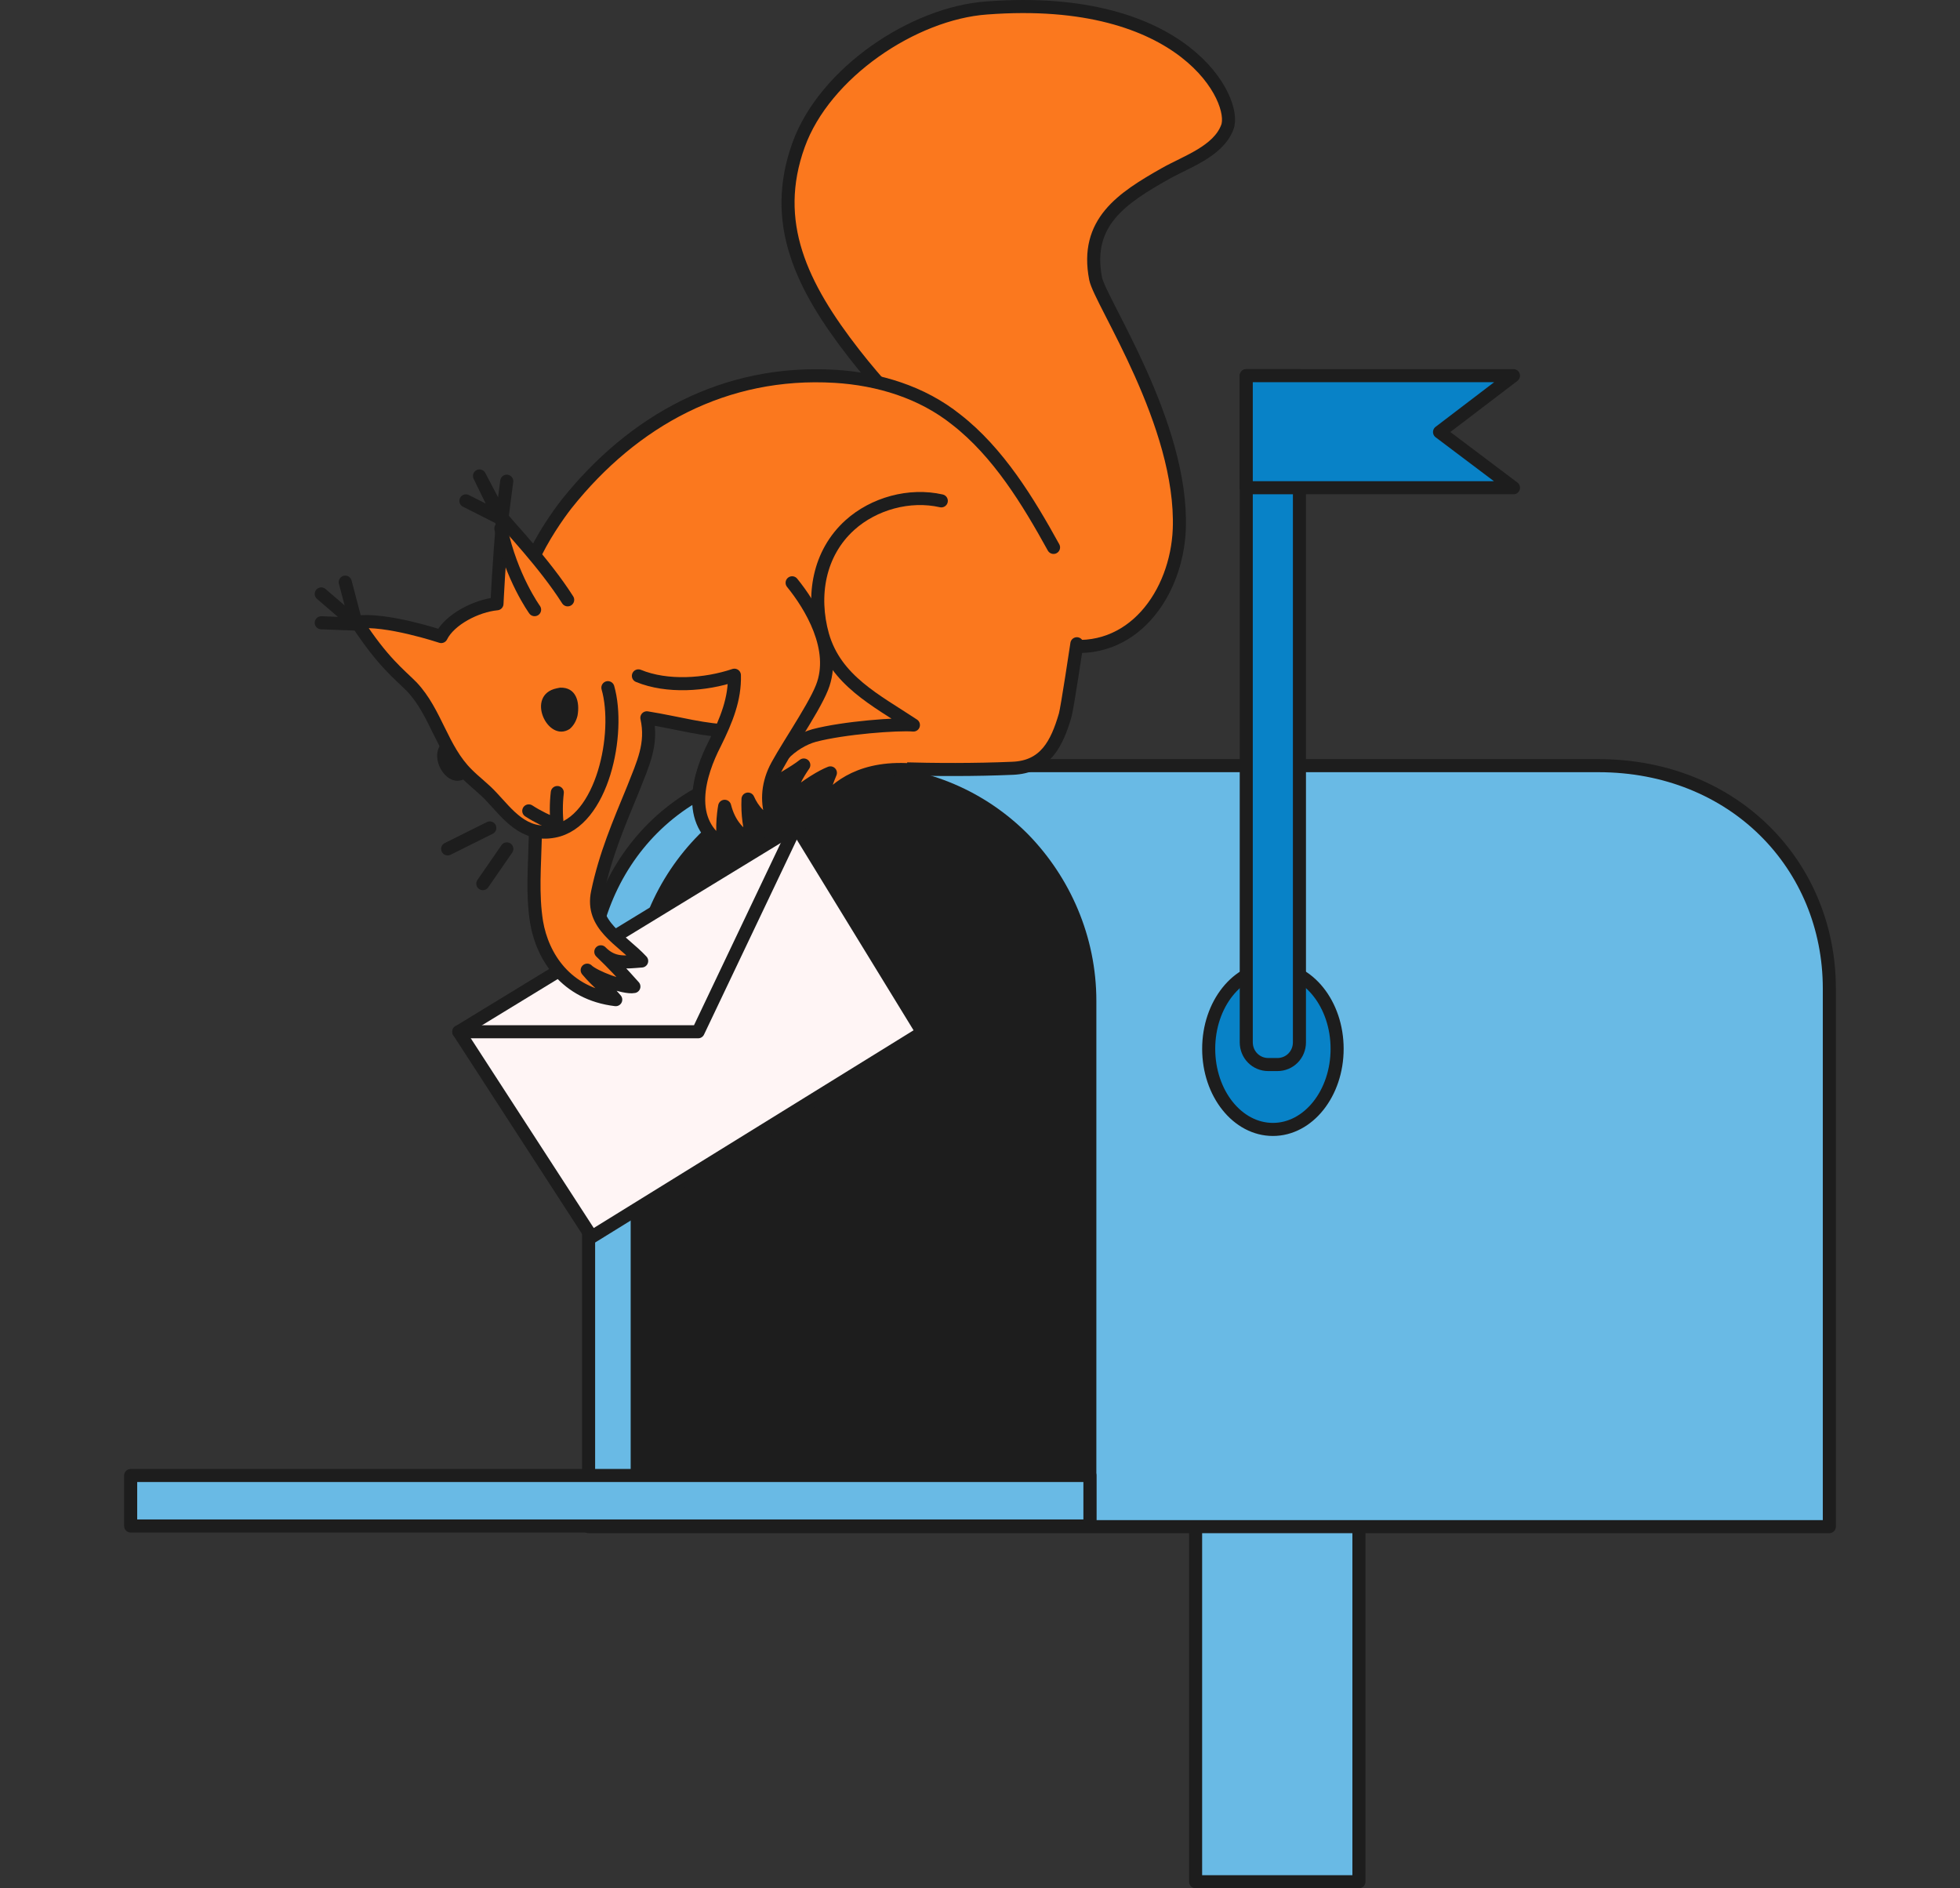 <?xml version="1.0" encoding="UTF-8"?> <svg xmlns="http://www.w3.org/2000/svg" width="300" height="289" viewBox="0 0 300 289" fill="none"><rect x="0" y="0" width="300" height="289" fill="#333333" stroke="none"/><path d="M183 223.407V288H208V223.407C207.94 223.365 207.845 223.308 207.705 223.242C207.252 223.029 206.531 222.812 205.556 222.62C203.621 222.24 200.89 222 197.805 222H193.195C190.11 222 187.379 222.24 185.444 222.62C184.469 222.812 183.748 223.029 183.295 223.242C183.155 223.308 183.06 223.365 183 223.407Z" fill="#69BAE5" stroke="#1D1D1D" stroke-width="2" stroke-miterlimit="10" stroke-linecap="round" stroke-linejoin="round"></path><path d="M279.902 233.652H90.09V151.292C90.09 132.433 104.187 116.081 126.523 117.185H244.66C265.408 117.185 280.001 132.433 280.001 151.292V233.652H279.902Z" fill="#69BAE5" stroke="#1D1D1D" stroke-width="2" stroke-miterlimit="10" stroke-linecap="round" stroke-linejoin="round"></path><path d="M167.81 153.199V233.652H96.531V153.199C96.531 133.336 112.514 117.185 132.171 117.185C141.999 117.185 150.933 121.198 157.386 127.718C163.74 134.239 167.81 143.267 167.81 153.199Z" fill="#1D1D1D"></path><path d="M166.826 225.827H20V233.552H166.826V225.827Z" fill="#69BAE5" stroke="#1D1D1D" stroke-width="2" stroke-miterlimit="10" stroke-linecap="round" stroke-linejoin="round"></path><path d="M194.832 172.861C200.26 172.861 204.66 167.337 204.66 160.522C204.66 153.707 200.26 148.183 194.832 148.183C189.404 148.183 185.004 153.707 185.004 160.522C185.004 167.337 189.404 172.861 194.832 172.861Z" fill="#0882C7" stroke="#1D1D1D" stroke-width="2" stroke-miterlimit="10" stroke-linecap="round" stroke-linejoin="round"></path><path d="M198.894 57.497H190.754V159.519C190.754 161.425 192.243 162.93 194.129 162.93H195.519C197.405 162.93 198.894 161.425 198.894 159.519V57.497Z" fill="#0882C7" stroke="#1D1D1D" stroke-width="2" stroke-miterlimit="10" stroke-linecap="round" stroke-linejoin="round"></path><path d="M231.655 74.651H190.754V57.497H231.655L220.338 66.124L231.655 74.651Z" fill="#0882C7" stroke="#1D1D1D" stroke-width="2" stroke-miterlimit="10" stroke-linecap="round" stroke-linejoin="round"></path><path d="M151.715 84.382C143.476 66.626 138.115 63.616 130.768 54.187C122.628 43.754 117.962 34.023 122.231 22.186C126.202 11.151 139.802 2.022 151.02 1.22C181.398 -1.088 189.439 15.464 187.851 19.477C186.461 23.189 181.497 24.794 178.321 26.599C171.769 30.311 166.011 34.023 167.698 42.65C168.393 46.161 181.1 64.92 180.505 80.971C180.108 90.902 173.258 100.533 162.536 98.727" fill="#FB781E"></path><path d="M151.715 84.382C143.476 66.626 138.115 63.616 130.768 54.187C122.628 43.754 117.962 34.023 122.231 22.186C126.202 11.151 139.802 2.022 151.02 1.22C181.398 -1.088 189.439 15.464 187.851 19.477C186.461 23.189 181.497 24.794 178.321 26.599C171.769 30.311 166.011 34.023 167.698 42.65C168.393 46.161 181.1 64.92 180.505 80.971C180.108 90.902 173.258 100.533 162.536 98.727" stroke="#1D1D1D" stroke-width="2" stroke-miterlimit="10" stroke-linecap="round" stroke-linejoin="round"></path><path d="M69.816 112.771C72.298 112.671 72.893 114.978 72.496 117.085C72.298 117.887 71.901 118.59 71.305 119.091C67.93 121.298 64.455 113.875 69.319 112.872" fill="#1D1D1D"></path><path d="M70.223 157.914L90.574 189.313L141.204 158.014L121.845 126.414L70.223 157.914Z" fill="#FFF5F5" stroke="#1D1D1D" stroke-width="2" stroke-miterlimit="10" stroke-linecap="round" stroke-linejoin="round"></path><path d="M70.223 157.914H106.855L121.845 126.414" stroke="#1D1D1D" stroke-width="2" stroke-miterlimit="10" stroke-linecap="round" stroke-linejoin="round"></path><path d="M164.829 98.526C164.829 98.526 163.34 108.458 163.042 109.461C161.752 113.875 159.965 117.386 155.001 117.586C143.287 118.088 131.572 117.486 119.858 116.884C118.766 116.784 117.575 116.784 116.582 116.383C115.689 115.981 114.894 115.379 114.199 114.777C112.413 112.972 114.795 111.868 112.015 111.868C107.945 111.868 103.974 110.665 99.01 109.862C99.904 113.875 98.415 116.884 96.926 120.696C94.742 126.013 92.657 130.828 91.466 136.546C90.374 141.662 95.139 143.769 98.216 147.079C95.536 147.28 93.848 147.581 91.962 145.675C93.948 147.581 95.139 148.885 97.025 150.992C95.536 151.293 90.87 149.487 89.877 148.484C91.466 150.39 92.657 151.092 94.245 152.998C86.601 152.095 83.027 146.377 82.134 141.161C81.439 136.847 81.836 132.533 81.935 128.12C82.035 123.806 81.836 119.793 82.035 115.58C82.432 110.163 84.814 99.329 81.141 95.416C76.972 91.002 84.119 80.469 86.701 77.159C96.926 64.318 111.023 56.594 127.8 57.597C134.451 57.998 141.103 60.005 146.364 64.218C152.817 69.234 157.384 76.758 161.255 83.78" fill="#FB781E"></path><path d="M164.829 98.526C164.829 98.526 163.34 108.458 163.042 109.461C161.752 113.875 159.965 117.386 155.001 117.586C143.287 118.088 131.572 117.486 119.858 116.884C118.766 116.784 117.575 116.784 116.582 116.383C115.689 115.981 114.894 115.379 114.199 114.777C112.413 112.972 114.795 111.868 112.015 111.868C107.945 111.868 103.974 110.665 99.01 109.862C99.904 113.875 98.415 116.884 96.926 120.696C94.742 126.013 92.657 130.828 91.466 136.546C90.374 141.662 95.139 143.769 98.216 147.079C95.536 147.28 93.848 147.581 91.962 145.675C93.948 147.581 95.139 148.885 97.025 150.992C95.536 151.293 90.87 149.487 89.877 148.484C91.466 150.39 92.657 151.092 94.245 152.998C86.601 152.095 83.027 146.377 82.134 141.161C81.439 136.847 81.836 132.533 81.935 128.12C82.035 123.806 81.836 119.793 82.035 115.58C82.432 110.163 84.814 99.329 81.141 95.416C76.972 91.002 84.119 80.469 86.701 77.159C96.926 64.318 111.023 56.594 127.8 57.597C134.451 57.998 141.103 60.005 146.364 64.218C152.817 69.234 157.384 76.758 161.255 83.78" stroke="#1D1D1D" stroke-width="2" stroke-miterlimit="10" stroke-linecap="round" stroke-linejoin="round"></path><path d="M93.044 105.248C95.029 112.169 92.25 125.812 84.804 127.217C80.138 128.12 77.657 124.508 75.274 122C74.083 120.696 72.693 119.693 71.502 118.489C67.63 114.677 66.736 109.06 63.063 105.147C61.078 103.141 58.596 101.335 54.625 95.216C59.092 94.614 67.531 97.423 67.531 97.423C68.821 94.815 72.891 92.708 76.068 92.407C76.068 92.407 76.366 85.987 76.962 79.366C77.855 80.57 83.315 86.188 86.889 91.805" fill="#FB781E"></path><path d="M93.044 105.248C95.029 112.169 92.25 125.812 84.804 127.217C80.138 128.12 77.657 124.508 75.274 122C74.083 120.696 72.693 119.693 71.502 118.489C67.63 114.677 66.736 109.06 63.063 105.147C61.078 103.141 58.596 101.335 54.625 95.216C59.092 94.614 67.531 97.423 67.531 97.423C68.821 94.815 72.891 92.708 76.068 92.407C76.068 92.407 76.366 85.987 76.962 79.366C77.855 80.57 83.315 86.188 86.889 91.805" stroke="#1D1D1D" stroke-width="2" stroke-miterlimit="10" stroke-linecap="round" stroke-linejoin="round"></path><path d="M144.076 76.657C139.212 75.554 133.752 77.059 130.079 80.369C125.314 84.683 124.222 91.203 125.909 97.222C127.895 104.144 134.05 107.154 139.808 110.966C137.425 110.765 129.185 111.367 124.619 112.571C121.343 113.474 117.57 116.784 117.57 120.496C119.059 119.593 121.641 118.188 123.03 117.085C122.137 118.389 120.747 120.596 121.045 122.201C123.626 120.094 125.81 118.79 127.101 118.289C126.306 120.195 125.81 121.8 125.909 123.104C127.498 121.198 130.873 117.486 138.716 117.787" fill="#FB781E"></path><path d="M144.076 76.657C139.212 75.554 133.752 77.059 130.079 80.369C125.314 84.683 124.222 91.203 125.909 97.222C127.895 104.144 134.05 107.154 139.808 110.966C137.425 110.765 129.185 111.367 124.619 112.571C121.343 113.474 117.57 116.784 117.57 120.496C119.059 119.593 121.641 118.188 123.03 117.085C122.137 118.389 120.747 120.596 121.045 122.201C123.626 120.094 125.81 118.79 127.101 118.289C126.306 120.195 125.81 121.8 125.909 123.104C127.498 121.198 130.873 117.486 138.716 117.787" stroke="#1D1D1D" stroke-width="2" stroke-miterlimit="10" stroke-linecap="round" stroke-linejoin="round"></path><path d="M97.715 103.442C102.083 105.247 107.94 104.846 112.407 103.341C112.507 106.953 111.216 110.163 109.429 113.774C107.047 118.389 104.664 125.913 111.018 129.524C110.323 127.919 110.72 124.408 110.918 123.405C111.613 126.113 113.102 127.819 115.386 128.922C114.691 126.815 114.393 124.608 114.492 122.301C115.187 123.906 116.577 125.612 118.463 126.013C117.371 123.405 117.371 120.796 118.463 118.188C119.456 115.781 124.42 108.758 125.809 105.247C128.192 99.329 124.022 92.608 121.243 89.197" fill="#FB781E"></path><path d="M97.715 103.442C102.083 105.247 107.94 104.846 112.407 103.341C112.507 106.953 111.216 110.163 109.429 113.774C107.047 118.389 104.664 125.913 111.018 129.524C110.323 127.919 110.72 124.408 110.918 123.405C111.613 126.113 113.102 127.819 115.386 128.922C114.691 126.815 114.393 124.608 114.492 122.301C115.187 123.906 116.577 125.612 118.463 126.013C117.371 123.405 117.371 120.796 118.463 118.188C119.456 115.781 124.42 108.758 125.809 105.247C128.192 99.329 124.022 92.608 121.243 89.197" stroke="#1D1D1D" stroke-width="2" stroke-miterlimit="10" stroke-linecap="round" stroke-linejoin="round"></path><path d="M85.71 105.248C88.192 105.147 88.788 107.455 88.391 109.561C88.192 110.364 87.795 111.066 87.199 111.567C83.824 113.774 80.35 106.351 85.214 105.348" fill="#1D1D1D"></path><path d="M80.934 124.107C82.323 125.01 83.812 125.712 85.302 126.314C85.103 124.709 85.103 123.003 85.302 121.298" stroke="#1D1D1D" stroke-width="2" stroke-miterlimit="10" stroke-linecap="round" stroke-linejoin="round"></path><path d="M77.576 129.925L73.902 135.242" stroke="#1D1D1D" stroke-width="2" stroke-miterlimit="10" stroke-linecap="round" stroke-linejoin="round"></path><path d="M74.972 126.715L68.519 129.925" stroke="#1D1D1D" stroke-width="2" stroke-miterlimit="10" stroke-linecap="round" stroke-linejoin="round"></path><path d="M49.172 95.316L54.533 95.517L49.172 90.902L54.533 95.517L52.845 89.097" stroke="#1D1D1D" stroke-width="2" stroke-miterlimit="10" stroke-linecap="round" stroke-linejoin="round"></path><path d="M71.309 76.657L76.868 79.466L73.393 72.845L76.769 79.767L77.563 73.648" stroke="#1D1D1D" stroke-width="2" stroke-miterlimit="10" stroke-linecap="round" stroke-linejoin="round"></path><path d="M81.826 93.31C81.826 93.31 78.252 88.394 76.664 80.871" stroke="#1D1D1D" stroke-width="2" stroke-miterlimit="10" stroke-linecap="round" stroke-linejoin="round"></path></svg> 